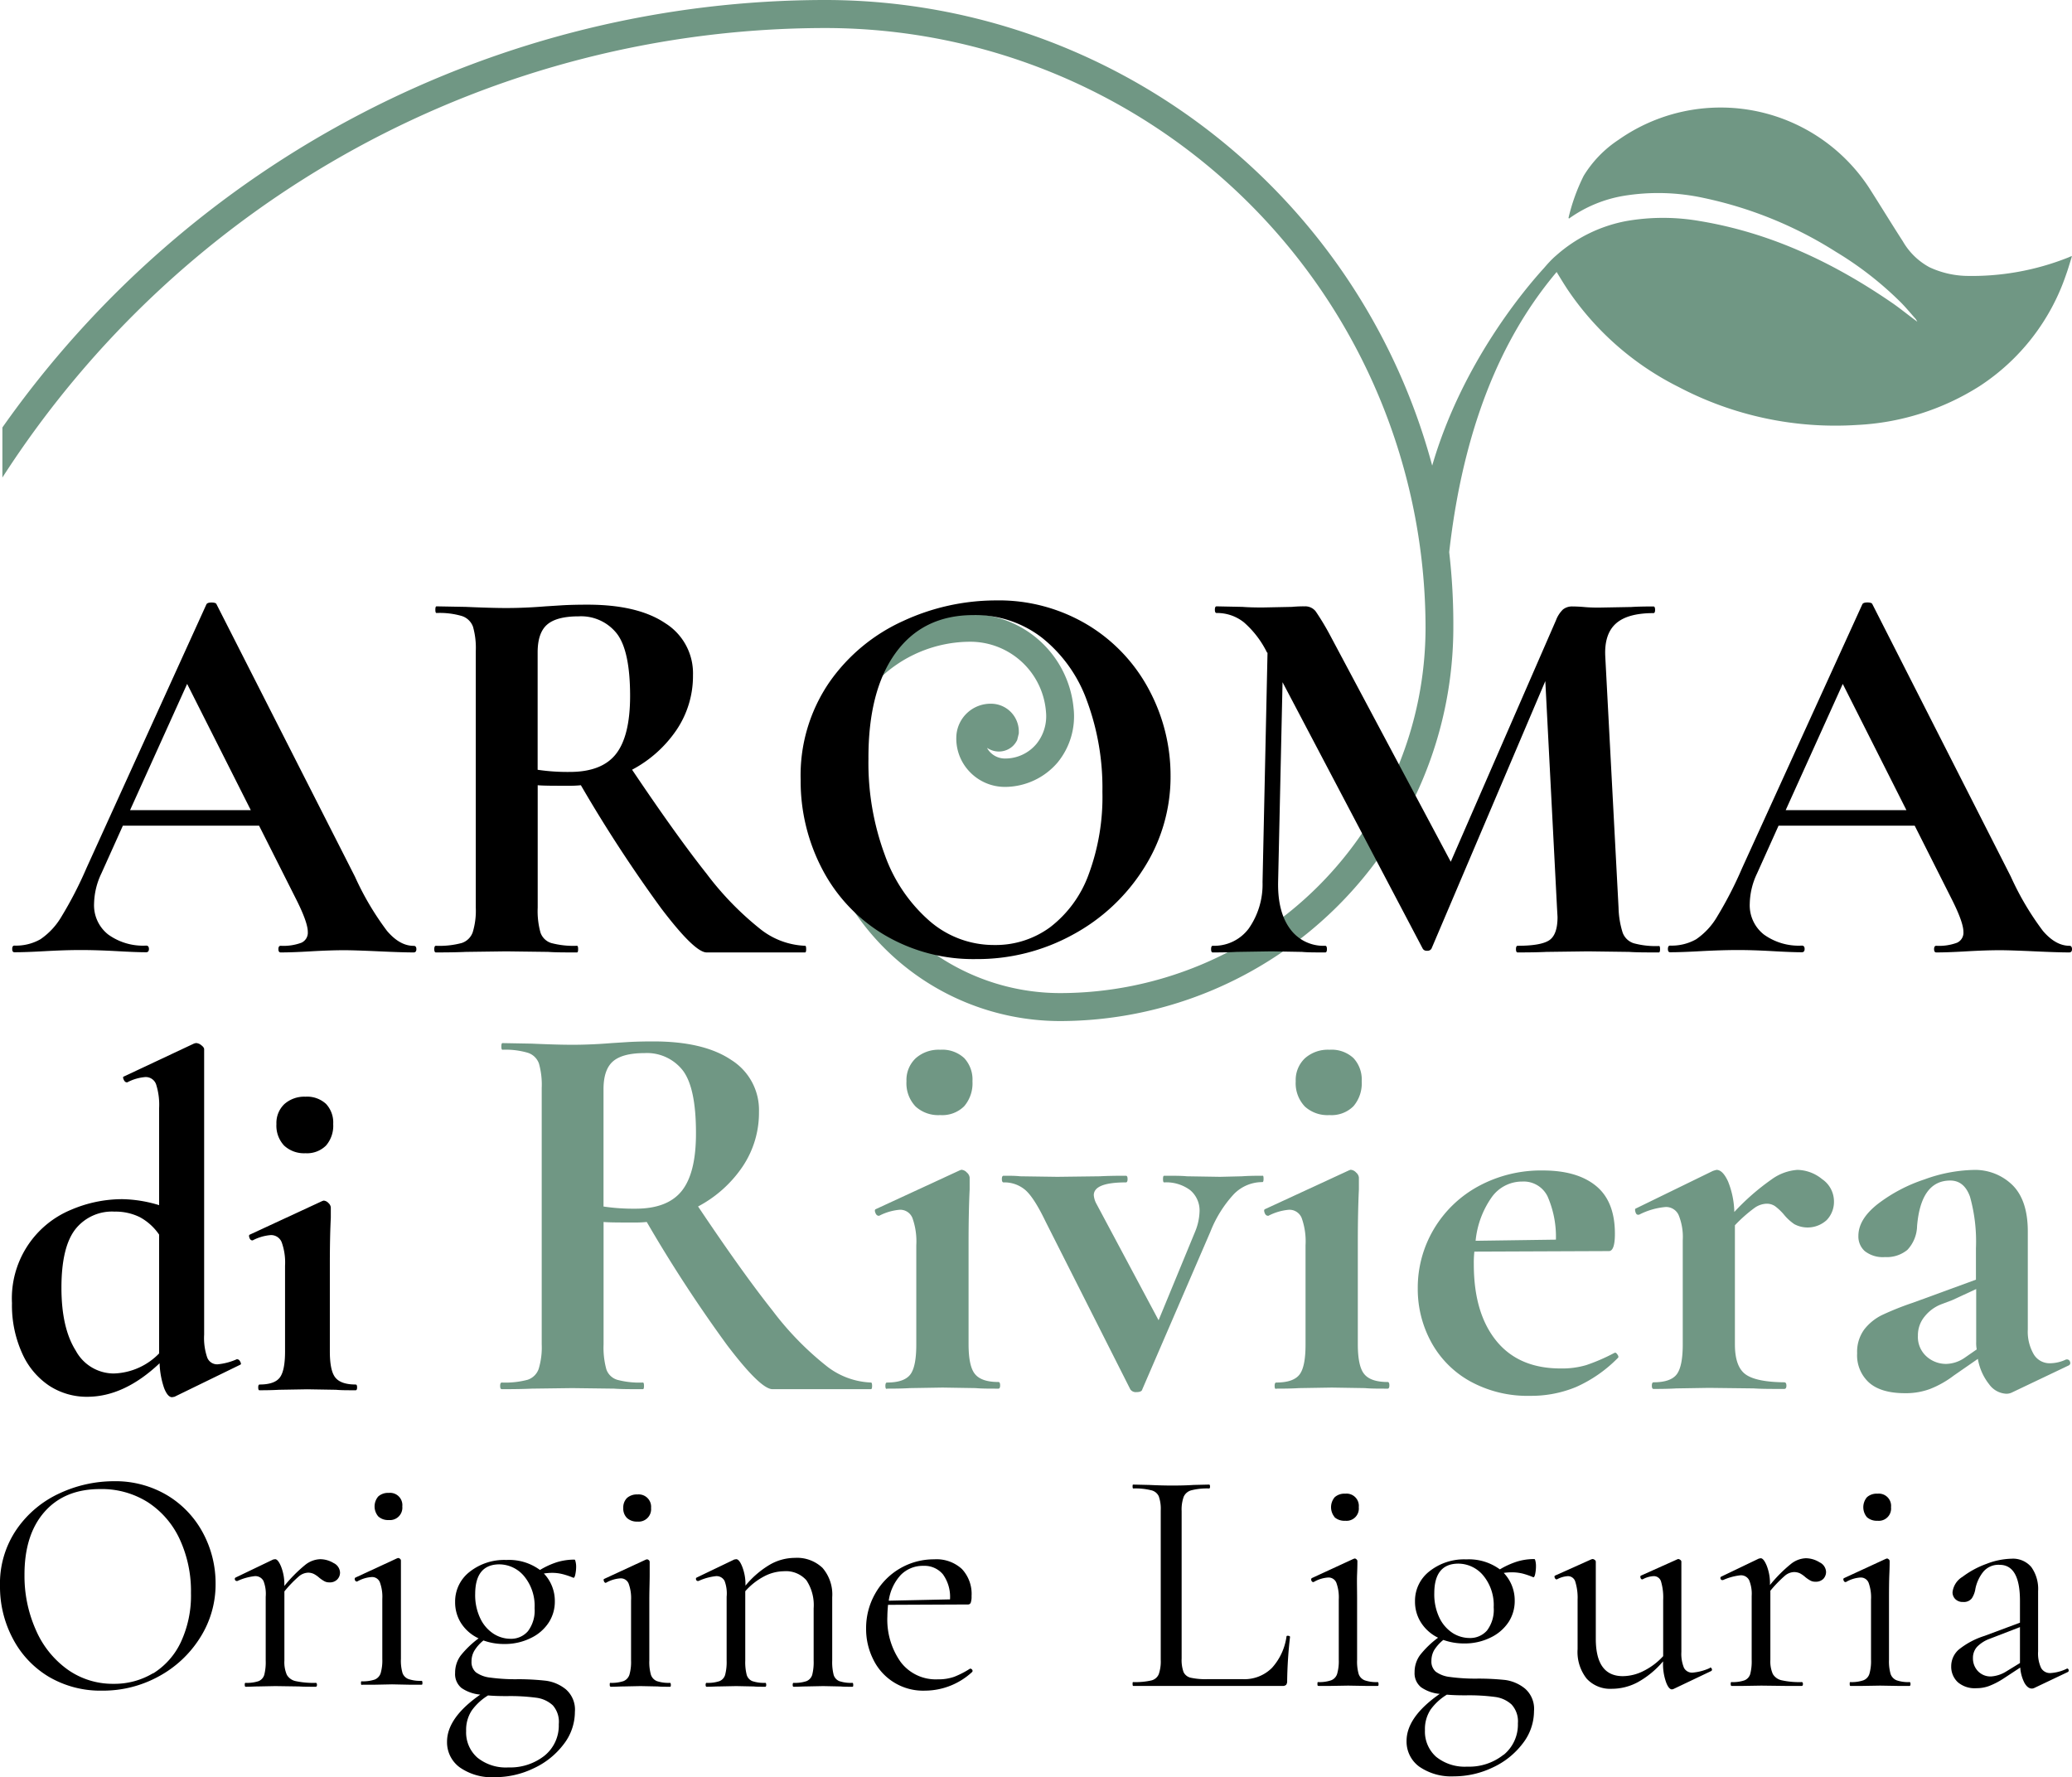 <svg xmlns="http://www.w3.org/2000/svg" viewBox="0 0 346 296.74"><defs><style>.cls-1{fill:#709784;}</style></defs><g id="Livello_2" data-name="Livello 2"><g id="Primo_piano" data-name="Primo piano"><path class="cls-1" d="M345.37,43a43.49,43.49,0,0,1-17.06,3.07,15.43,15.43,0,0,1-6.12-1.45,11.34,11.34,0,0,1-4.44-4.33c-1.94-3-3.76-6-5.68-9a29.64,29.64,0,0,0-41.8-7.94,19.17,19.17,0,0,0-5.81,6,32.09,32.09,0,0,0-2.53,7s0,.07.07.15a21.93,21.93,0,0,1,9.09-3.79,35.69,35.69,0,0,1,13.43.35,66.9,66.9,0,0,1,22.07,9,57.25,57.25,0,0,1,10.93,8.54c.83.85,1.58,1.77,2.37,2.65a4.44,4.44,0,0,1,.28.47c-1.38-1-2.65-2.05-4-3-9.82-6.78-20.4-11.83-32.28-13.8a35.63,35.63,0,0,0-12.36,0,24.44,24.44,0,0,0-11.61,5.69,13.48,13.48,0,0,0-1.19,1.14h0s-.34.35-.89,1h0c-3.14,3.44-13.7,15.87-18.68,33A105,105,0,0,0,137.87,0,168.15,168.15,0,0,0,.4,71.38v8.36A163.55,163.55,0,0,1,137.87,4.68,100.27,100.27,0,0,1,238.05,104.83a61.07,61.07,0,0,1-61,61A36.86,36.86,0,0,1,140.21,129a21.86,21.86,0,0,1,21.85-21.84,12.68,12.68,0,0,1,12.61,11.75,7.33,7.33,0,0,1-1.58,5.29,6.79,6.79,0,0,1-5.27,2.46,3.41,3.41,0,0,1-2.42-1,3.17,3.17,0,0,1-.58-.78,3.14,3.14,0,0,0,.45.25,3.42,3.42,0,0,0,3.87-.56,3.57,3.57,0,0,0,.72-1l.27-1.1,0-.26a4.64,4.64,0,0,0-4.64-4.7,5.72,5.72,0,0,0-5.78,5.25,8,8,0,0,0,2.17,6.07,8.12,8.12,0,0,0,5.91,2.57,11.6,11.6,0,0,0,8.81-4.07,12.16,12.16,0,0,0,2.67-9.13,17.33,17.33,0,0,0-17.24-15.66h0A26.55,26.55,0,0,0,135.53,129,41.54,41.54,0,0,0,177,170.5a65.76,65.76,0,0,0,65.69-65.67A105.24,105.24,0,0,0,242,92.2c2.82-25,11.21-38.78,17.94-46.78.61,1,1.39,2.29,2,3.18a48.42,48.42,0,0,0,18.33,16,56.22,56.22,0,0,0,29.84,6.36,41.92,41.92,0,0,0,20.47-6.49A36,36,0,0,0,345,45.89c.34-.93.61-1.89.91-2.83a2.32,2.32,0,0,0,.06-.32Z"/><path d="M69.53,158.49c0,.37-.16.55-.46.55-1.24,0-3.15-.06-5.74-.18s-4.65-.19-5.82-.19c-1.54,0-3.42.06-5.64.19s-3.76.18-5,.18c-.25,0-.38-.18-.38-.55s.13-.56.38-.56a8.56,8.56,0,0,0,3.46-.51,1.83,1.83,0,0,0,1.07-1.8c0-1.05-.62-2.8-1.85-5.27l-6.29-12.48H20.52l-3.6,8a12.16,12.16,0,0,0-1.21,5,6.21,6.21,0,0,0,2.36,5.18,9.94,9.94,0,0,0,6.34,1.85c.3,0,.46.19.46.56s-.16.55-.46.55c-1.11,0-2.72-.06-4.81-.18-2.35-.13-4.38-.19-6.11-.19s-3.66.06-6,.19c-2.09.12-3.79.18-5.08.18-.25,0-.37-.18-.37-.55s.12-.56.37-.56a8.24,8.24,0,0,0,4.34-1.06,11.79,11.79,0,0,0,3.52-3.79A64.72,64.72,0,0,0,14.42,145l20.06-44.11c.13-.19.4-.28.84-.28s.77.09.83.28l23.12,45.49a47.64,47.64,0,0,0,5.36,9.07c1.42,1.66,2.89,2.49,4.44,2.49C69.37,157.93,69.53,158.12,69.53,158.49ZM21.72,135.28H41.88L31.25,114.2Z"/><path d="M134.62,158.49c0,.37-.06.55-.18.55H118q-2,0-7.58-7.35A234.18,234.18,0,0,1,97,131.12a18.85,18.85,0,0,1-2.13.09c-2.4,0-4.1,0-5.08-.09v20.43a13.42,13.42,0,0,0,.46,4.16,2.77,2.77,0,0,0,1.8,1.76,14.38,14.38,0,0,0,4.3.46c.13,0,.19.19.19.56s-.06.55-.19.55c-2,0-3.64,0-4.81-.09l-7-.09-6.75.09c-1.24.06-2.9.09-5,.09-.18,0-.27-.18-.27-.55s.09-.56.27-.56a14.29,14.29,0,0,0,4.3-.46,2.91,2.91,0,0,0,1.85-1.8,12.4,12.4,0,0,0,.51-4.12V108.74a13,13,0,0,0-.46-4.07,2.93,2.93,0,0,0-1.85-1.8,13.13,13.13,0,0,0-4.25-.51c-.13,0-.19-.19-.19-.55s.06-.56.19-.56l4.9.09q4.24.19,6.75.19,3.13,0,6.56-.28l3-.19q1.8-.09,4-.09,8.41,0,13,3.1a9.85,9.85,0,0,1,4.62,8.65,16.1,16.1,0,0,1-2.77,9.2,20.59,20.59,0,0,1-7.4,6.61Q113,139.61,118,145.91a50.77,50.77,0,0,0,8.88,9.16,12.8,12.8,0,0,0,7.58,2.86C134.56,157.93,134.62,158.12,134.62,158.49ZM95.14,128.9q5.37,0,7.72-3t2.36-9.66q0-7.58-2.22-10.45a7.6,7.6,0,0,0-6.38-2.87c-2.47,0-4.22.47-5.27,1.39s-1.57,2.47-1.57,4.63v19.6A33.92,33.92,0,0,0,95.14,128.9Z"/><path d="M147.71,156.13a27.59,27.59,0,0,1-10.36-10.91,31.63,31.63,0,0,1-3.65-15,27.49,27.49,0,0,1,4.81-16.32,30.19,30.19,0,0,1,12.34-10.22,36.91,36.91,0,0,1,15.4-3.42,28.81,28.81,0,0,1,15.44,4.12,27.9,27.9,0,0,1,10.22,10.86,30.34,30.34,0,0,1,3.56,14.34A28.37,28.37,0,0,1,191,145a31.91,31.91,0,0,1-11.88,11.09A33.07,33.07,0,0,1,163,160.15,29.17,29.17,0,0,1,147.71,156.13Zm27.65-1.3a19.47,19.47,0,0,0,6.42-8.78,37.19,37.19,0,0,0,2.31-13.82A41.86,41.86,0,0,0,181.5,117a23.63,23.63,0,0,0-7.49-10.5,18.17,18.17,0,0,0-11.46-3.79q-8.42,0-13,6.33t-4.53,17.71a44.26,44.26,0,0,0,2.73,16,26.33,26.33,0,0,0,7.49,11.05,16.34,16.34,0,0,0,10.77,4A15.37,15.37,0,0,0,175.36,154.83Z"/><path d="M277.21,158.49c0,.37-.07.55-.19.55-2.1,0-3.76,0-5-.09l-6.85-.09-6.93.09c-1.17.06-2.77.09-4.81.09-.18,0-.28-.18-.28-.55s.1-.56.28-.56q3.88,0,5.27-.92c.93-.62,1.39-1.91,1.39-3.89l-.09-1.57-1.95-37.82-19,44.66a.75.75,0,0,1-.74.37.74.74,0,0,1-.74-.37l-23.4-44.47-.74,33.38c-.06,3.33.61,5.93,2,7.81a6.88,6.88,0,0,0,5.87,2.82c.19,0,.28.19.28.56s-.09.55-.28.55c-1.66,0-3,0-3.88-.09l-5.09-.09-5.82.09c-1,.06-2.31.09-4,.09-.18,0-.27-.18-.27-.55s.09-.56.27-.56a7.19,7.19,0,0,0,6-2.86,12.84,12.84,0,0,0,2.32-7.77l.83-38.28-.1-.09a16.1,16.1,0,0,0-3.83-5,7.17,7.17,0,0,0-4.58-1.57c-.19,0-.28-.19-.28-.55s.09-.56.28-.56l4.35.09c.86.07,2,.1,3.33.1l4.9-.1a20.3,20.3,0,0,1,2.12-.09,2.22,2.22,0,0,1,1.85.83,42.76,42.76,0,0,1,2.41,4l20.15,37.82,17.57-40.32a4.93,4.93,0,0,1,1.16-1.8,2.42,2.42,0,0,1,1.62-.51q.82,0,1.89.09c.71.07,1.53.1,2.45.1l5.46-.1c.86-.06,2.09-.09,3.7-.09.18,0,.27.19.27.56s-.09.55-.27.55q-4.35,0-6.29,1.76c-1.3,1.17-1.88,3-1.76,5.45l2.22,42a14.84,14.84,0,0,0,.69,4.16,2.92,2.92,0,0,0,1.85,1.76,14,14,0,0,0,4.21.46C277.14,157.93,277.21,158.12,277.21,158.49Z"/><path d="M346,158.49c0,.37-.16.55-.46.55-1.24,0-3.15-.06-5.74-.18s-4.65-.19-5.82-.19c-1.54,0-3.42.06-5.64.19s-3.76.18-5,.18c-.25,0-.37-.18-.37-.55s.12-.56.37-.56a8.56,8.56,0,0,0,3.46-.51,1.83,1.83,0,0,0,1.07-1.8c0-1.05-.62-2.8-1.85-5.27l-6.29-12.48H297l-3.6,8a12.16,12.16,0,0,0-1.21,5,6.21,6.21,0,0,0,2.36,5.18,9.94,9.94,0,0,0,6.34,1.85c.3,0,.46.19.46.56s-.16.55-.46.55c-1.11,0-2.72-.06-4.81-.18q-3.52-.2-6.1-.19t-6,.19c-2.1.12-3.8.18-5.09.18-.25,0-.37-.18-.37-.55s.12-.56.37-.56a8.3,8.3,0,0,0,4.35-1.06,11.77,11.77,0,0,0,3.51-3.79,64.72,64.72,0,0,0,4.16-8.09L311,100.88c.12-.19.4-.28.83-.28s.77.09.83.28l23.12,45.49a47.64,47.64,0,0,0,5.36,9.07q2.13,2.49,4.44,2.49C345.84,157.93,346,158.12,346,158.49Zm-47.81-23.21h20.16L307.72,114.2Z"/><path d="M39.69,227c.16,0,.3.13.44.4s.14.43,0,.48l-11,5.36-.4.07c-.48,0-.92-.5-1.32-1.51a14.13,14.13,0,0,1-.76-4.16q-5.91,5.59-12.07,5.6a11.47,11.47,0,0,1-6.35-1.84A12.66,12.66,0,0,1,3.71,226,19.4,19.4,0,0,1,2,217.59,16,16,0,0,1,11.9,202a21.73,21.73,0,0,1,8.44-1.76,22.14,22.14,0,0,1,6.23,1V185.05a11.13,11.13,0,0,0-.51-4,1.83,1.83,0,0,0-1.8-1.2,7.78,7.78,0,0,0-3,.88h-.08c-.22,0-.39-.15-.52-.44s-.15-.47,0-.52l11.75-5.52.32-.08a1.5,1.5,0,0,1,.88.36c.32.24.48.47.48.68v47.65a10,10,0,0,0,.52,3.84,1.77,1.77,0,0,0,1.72,1.12,10.3,10.3,0,0,0,3.28-.88Zm-13.12-1V206.16a9.21,9.21,0,0,0-3.23-2.92,9.15,9.15,0,0,0-4.2-.92,7.79,7.79,0,0,0-6.6,3q-2.28,3-2.28,9.72t2.4,10.51a7.23,7.23,0,0,0,6.32,3.8A11,11,0,0,0,26.57,226Z"/><path d="M43.12,231.67q0-.48.24-.48c1.66,0,2.77-.39,3.36-1.16s.88-2.23.88-4.36V211.36a10,10,0,0,0-.56-3.92,1.9,1.9,0,0,0-1.84-1.2,7.82,7.82,0,0,0-3,.88h-.08c-.21,0-.37-.15-.47-.44s-.08-.47.07-.52l12.08-5.6.24-.08a1.2,1.2,0,0,1,.8.4,1.15,1.15,0,0,1,.4.72v1.76c-.11,2.13-.16,4.75-.16,7.84v14.47c0,2.13.3,3.59.92,4.36s1.74,1.16,3.39,1.16q.24,0,.24.48t-.24.48c-1.38,0-2.47,0-3.27-.08l-4.8-.08-4.72.08c-.8.05-1.89.08-3.28.08Q43.12,232.15,43.12,231.67Zm4.32-40.38a4.87,4.87,0,0,1-1.28-3.6,4.35,4.35,0,0,1,1.32-3.32A5,5,0,0,1,51,183.13a4.66,4.66,0,0,1,3.44,1.2,4.54,4.54,0,0,1,1.2,3.36,5.05,5.05,0,0,1-1.2,3.6A4.5,4.5,0,0,1,51,192.57,4.87,4.87,0,0,1,47.44,191.29Z"/><path class="cls-1" d="M145.63,231.42c0,.37-.07.55-.19.55H129q-2,0-7.58-7.35A234.18,234.18,0,0,1,108,204.05a18.77,18.77,0,0,1-2.12.09c-2.41,0-4.1,0-5.09-.09v20.43a13.74,13.74,0,0,0,.46,4.16,2.77,2.77,0,0,0,1.81,1.76,14.29,14.29,0,0,0,4.3.46c.12,0,.18.19.18.56s-.06.55-.18.55c-2,0-3.64,0-4.81-.09l-7-.09-6.75.09c-1.23.06-2.9.09-5,.09-.19,0-.28-.18-.28-.55s.09-.56.28-.56a14.38,14.38,0,0,0,4.3-.46,2.92,2.92,0,0,0,1.85-1.81,12.3,12.3,0,0,0,.51-4.11V181.67A13,13,0,0,0,90,177.6a2.91,2.91,0,0,0-1.85-1.8,13.13,13.13,0,0,0-4.25-.51c-.12,0-.18-.19-.18-.55s.06-.56.18-.56l4.9.09q4.26.19,6.75.19,3.15,0,6.57-.28l3-.19q1.8-.09,4-.09,8.41,0,13,3.1a9.85,9.85,0,0,1,4.62,8.65,16.1,16.1,0,0,1-2.77,9.2,20.51,20.51,0,0,1-7.4,6.61Q124,212.55,129,218.84a50.66,50.66,0,0,0,8.88,9.15,12.78,12.78,0,0,0,7.58,2.87C145.56,230.86,145.63,231.05,145.63,231.42Zm-39.48-29.59q5.35,0,7.72-3t2.35-9.66q0-7.57-2.22-10.45a7.59,7.59,0,0,0-6.38-2.87c-2.46,0-4.22.47-5.27,1.39s-1.57,2.47-1.57,4.63v19.6A34.05,34.05,0,0,0,106.15,201.83Z"/><path class="cls-1" d="M147.85,231.42c0-.37.09-.56.27-.56,1.91,0,3.21-.45,3.89-1.34s1-2.57,1-5V207.93a11.57,11.57,0,0,0-.64-4.53,2.19,2.19,0,0,0-2.13-1.39,9.08,9.08,0,0,0-3.42,1h-.09c-.25,0-.43-.17-.56-.51s-.09-.54.09-.6l14-6.47.27-.1a1.35,1.35,0,0,1,.93.47,1.26,1.26,0,0,1,.46.83v2q-.18,3.7-.18,9.07v16.73q0,3.71,1.06,5c.71.89,2,1.34,3.93,1.34.18,0,.28.19.28.56s-.1.55-.28.55c-1.6,0-2.87,0-3.79-.09l-5.55-.09-5.45.09c-.93.06-2.19.09-3.8.09C147.94,232,147.85,231.79,147.85,231.42Zm5-46.7a5.61,5.61,0,0,1-1.48-4.16,5,5,0,0,1,1.53-3.84,5.76,5.76,0,0,1,4.11-1.43,5.37,5.37,0,0,1,4,1.39,5.26,5.26,0,0,1,1.38,3.88,5.87,5.87,0,0,1-1.38,4.16,5.18,5.18,0,0,1-4,1.48A5.6,5.6,0,0,1,152.84,184.72Z"/><path class="cls-1" d="M211,196.83c0,.37-.06.56-.19.56a6.64,6.64,0,0,0-4.76,2,20,20,0,0,0-3.93,6.29L190.75,232c-.06.31-.4.46-1,.46a1.1,1.1,0,0,1-1-.46l-14.14-28q-1.95-4.06-3.42-5.31a5.38,5.38,0,0,0-3.61-1.25c-.18,0-.28-.19-.28-.56s.1-.55.28-.55c1.11,0,2,0,2.77.09l6.2.09,7.12-.09c1.05-.06,2.49-.09,4.34-.09.19,0,.28.18.28.55s-.09.56-.28.56q-5.35,0-5.36,2.13a3.6,3.6,0,0,0,.46,1.48l10.36,19.41,6.1-14.79a9.53,9.53,0,0,0,.74-3.33,4.42,4.42,0,0,0-1.57-3.61,6.67,6.67,0,0,0-4.35-1.29c-.12,0-.18-.19-.18-.56s.06-.55.18-.55c1.67,0,2.93,0,3.8.09l5.54.09,3.7-.09q1.11-.09,3.42-.09C210.94,196.28,211,196.46,211,196.83Z"/><path class="cls-1" d="M212.85,231.42c0-.37.09-.56.27-.56,1.91,0,3.21-.45,3.89-1.34s1-2.57,1-5V207.93a11.57,11.57,0,0,0-.64-4.53,2.2,2.2,0,0,0-2.13-1.39,9.08,9.08,0,0,0-3.42,1h-.09c-.25,0-.44-.17-.56-.51s-.09-.54.09-.6l14-6.47.27-.1a1.35,1.35,0,0,1,.93.47,1.26,1.26,0,0,1,.46.83v2q-.18,3.7-.18,9.07v16.73q0,3.71,1.06,5c.71.89,2,1.34,3.93,1.34.18,0,.28.19.28.56s-.1.55-.28.55c-1.6,0-2.87,0-3.79-.09l-5.55-.09-5.46.09c-.92.06-2.18.09-3.79.09C212.94,232,212.85,231.79,212.85,231.42Zm5-46.7a5.61,5.61,0,0,1-1.48-4.16,5,5,0,0,1,1.53-3.84,5.76,5.76,0,0,1,4.11-1.43,5.37,5.37,0,0,1,4,1.39,5.26,5.26,0,0,1,1.38,3.88,5.87,5.87,0,0,1-1.38,4.16,5.18,5.18,0,0,1-4,1.48A5.6,5.6,0,0,1,217.84,184.72Z"/><path class="cls-1" d="M269.71,225.87c.12,0,.26.12.42.37s.17.43,0,.55a22.65,22.65,0,0,1-6.93,4.81,19.54,19.54,0,0,1-7.68,1.48,19.85,19.85,0,0,1-10.07-2.45,16.5,16.5,0,0,1-6.48-6.57,18.46,18.46,0,0,1-2.22-8.92,19.15,19.15,0,0,1,2.68-9.89,19.39,19.39,0,0,1,7.45-7.17,21.91,21.91,0,0,1,10.77-2.63q5.73,0,8.88,2.59t3.14,8c0,1.91-.34,2.87-1,2.87l-22.47.09a17.45,17.45,0,0,0-.09,2.13q0,8.13,3.75,12.76t10.77,4.62a14.22,14.22,0,0,0,4.25-.56,31.38,31.38,0,0,0,4.63-2Zm-20.62-25.94a15.15,15.15,0,0,0-2.68,7.26l13.41-.19a16.81,16.81,0,0,0-1.39-7.21,4.43,4.43,0,0,0-4.25-2.49A6.21,6.21,0,0,0,249.09,199.93Z"/><path class="cls-1" d="M304.25,196.88a4.51,4.51,0,0,1,2,3.65,4.4,4.4,0,0,1-1.2,3.19,4.72,4.72,0,0,1-5.41.7,8.22,8.22,0,0,1-1.8-1.67,9.14,9.14,0,0,0-1.43-1.34A2.44,2.44,0,0,0,295,201a3.67,3.67,0,0,0-2,.69,24.22,24.22,0,0,0-3.29,2.91v19.88q0,3.71,1.76,5t6.47,1.34c.25,0,.37.19.37.56s-.12.55-.37.55c-2.16,0-3.85,0-5.08-.09l-7.49-.09-5.46.09c-.92.06-2.19.09-3.79.09-.18,0-.28-.18-.28-.55s.1-.56.28-.56c1.91,0,3.21-.45,3.88-1.34s1-2.57,1-5V207.1a9.66,9.66,0,0,0-.69-4.21,2.3,2.3,0,0,0-2.18-1.34,11.93,11.93,0,0,0-4.43,1.29h-.19c-.18,0-.32-.15-.41-.46s-.08-.49,0-.55L286,195.54a4.7,4.7,0,0,1,.65-.19c.68,0,1.31.64,1.9,1.9a14.4,14.4,0,0,1,1.06,5.13,38.94,38.94,0,0,1,6.24-5.45,8.3,8.3,0,0,1,4.3-1.58A6.69,6.69,0,0,1,304.25,196.88Z"/><path class="cls-1" d="M345.16,227a.52.52,0,0,1,.51.41.44.44,0,0,1-.23.6l-9.53,4.54a2.07,2.07,0,0,1-.92.18,3.74,3.74,0,0,1-2.82-1.57,9.33,9.33,0,0,1-1.89-4.25l-4,2.77a16.45,16.45,0,0,1-4,2.26,11.6,11.6,0,0,1-4.16.7q-4,0-6-1.76a6.14,6.14,0,0,1-2-4.9,6.33,6.33,0,0,1,1.2-4,8.54,8.54,0,0,1,3-2.41,49.38,49.38,0,0,1,5-2l2.32-.84,8.32-3.05v-5.27a27.73,27.73,0,0,0-1-8.6c-.65-1.79-1.75-2.68-3.29-2.68q-4.89,0-5.54,7.58a6,6,0,0,1-1.62,4,5.43,5.43,0,0,1-3.75,1.2,4.88,4.88,0,0,1-3.37-1,3.27,3.27,0,0,1-1.06-2.54c0-1.85,1.07-3.62,3.23-5.32a26.37,26.37,0,0,1,7.81-4.11,25.38,25.38,0,0,1,8.1-1.58,8.94,8.94,0,0,1,6.61,2.55c1.69,1.69,2.54,4.27,2.54,7.72V222a7.51,7.51,0,0,0,1,4.16,3.08,3.08,0,0,0,2.73,1.48,6.36,6.36,0,0,0,2.68-.64Zm-15.07-1.67a5.56,5.56,0,0,1-.09-1.2v-8.88l-4,1.85-1.85.7a6.58,6.58,0,0,0-2.73,2,4.88,4.88,0,0,0-1.15,3.23,4.37,4.37,0,0,0,1.43,3.47,4.87,4.87,0,0,0,3.28,1.25,5.63,5.63,0,0,0,3.06-1Z"/><path d="M8.16,280a16.08,16.08,0,0,1-6-6.35A18.42,18.42,0,0,1,0,264.85a16,16,0,0,1,2.8-9.51,17.61,17.61,0,0,1,7.19-6,21.49,21.49,0,0,1,9-2,16.86,16.86,0,0,1,9,2.39,16.22,16.22,0,0,1,5.95,6.33A17.72,17.72,0,0,1,36,264.47a16.56,16.56,0,0,1-2.59,9,18.56,18.56,0,0,1-6.92,6.47,19.3,19.3,0,0,1-9.4,2.37A17,17,0,0,1,8.16,280Zm17.4-.56a12.31,12.31,0,0,0,4.64-5.23A18.39,18.39,0,0,0,31.89,266,20.65,20.65,0,0,0,30,257a14.72,14.72,0,0,0-5.31-6.15,14.44,14.44,0,0,0-8-2.2q-5.92,0-9.27,3.82T4.09,263A22.11,22.11,0,0,0,6,272.2a15.84,15.84,0,0,0,5.28,6.58,13,13,0,0,0,7.7,2.39A12.52,12.52,0,0,0,25.56,279.4Z"/><path d="M55.7,261a1.84,1.84,0,0,1,1.08,1.56,1.62,1.62,0,0,1-.46,1.18,1.69,1.69,0,0,1-1.32.49,1.67,1.67,0,0,1-.83-.19,6,6,0,0,1-.84-.57,4.5,4.5,0,0,0-.91-.64,2.2,2.2,0,0,0-1-.22,2.53,2.53,0,0,0-1.48.59,19.73,19.73,0,0,0-2.45,2.54V277.3a5.27,5.27,0,0,0,.41,2.37,2.23,2.23,0,0,0,1.48,1.05,14.16,14.16,0,0,0,3.34.29q.21,0,.21.33c0,.21-.07.32-.21.32-1.15,0-2.07,0-2.75-.05l-4-.06-3,.06c-.47,0-1.11.05-1.94.05-.11,0-.16-.11-.16-.32s0-.33.16-.33a6.1,6.1,0,0,0,2.16-.29,1.64,1.64,0,0,0,.94-1.05,8.56,8.56,0,0,0,.24-2.37V266.63A5.92,5.92,0,0,0,44,264a1.52,1.52,0,0,0-1.46-.81,9.39,9.39,0,0,0-2.9.81h-.11a.3.3,0,0,1-.3-.24.26.26,0,0,1,.14-.35l6.25-3,.32-.05c.32,0,.66.41,1,1.24a8,8,0,0,1,.54,3.18v.05a23.9,23.9,0,0,1,3.5-3.53,4.23,4.23,0,0,1,2.48-.94A4.34,4.34,0,0,1,55.7,261Z"/><path d="M60.28,281.08c0-.22,0-.33.11-.33a6.27,6.27,0,0,0,2.18-.29,1.71,1.71,0,0,0,1-1.08,7.64,7.64,0,0,0,.27-2.35V267a7,7,0,0,0-.41-2.8,1.39,1.39,0,0,0-1.37-.86,5.56,5.56,0,0,0-2.42.75h-.06c-.14,0-.25-.09-.32-.27s0-.3.05-.37l7-3.24.21-.05a.47.47,0,0,1,.27.13.38.38,0,0,1,.16.3c0,.25,0,1,0,2.16s0,2.58,0,4.2V277a7.39,7.39,0,0,0,.27,2.38,1.7,1.7,0,0,0,1,1,6.1,6.1,0,0,0,2.16.29c.11,0,.16.11.16.33s0,.32-.16.32c-.83,0-1.49,0-2,0l-2.91-.06-2.91.06c-.51,0-1.19,0-2,0C60.32,281.4,60.28,281.29,60.28,281.08Zm2.89-27.86a2.56,2.56,0,0,1,0-3.34,2.44,2.44,0,0,1,1.75-.59,2.05,2.05,0,0,1,2.26,2.26,2.07,2.07,0,0,1-2.26,2.27A2.4,2.4,0,0,1,63.17,253.22Z"/><path d="M91.21,280.66a6.69,6.69,0,0,1,3.28,1.43A4.49,4.49,0,0,1,96,285.86a8.83,8.83,0,0,1-1.89,5.42,13.17,13.17,0,0,1-5,4,14.82,14.82,0,0,1-6.49,1.48,9.33,9.33,0,0,1-5.85-1.64,5.18,5.18,0,0,1-2.12-4.28q0-4,5.55-7.87a6.53,6.53,0,0,1-3.13-1.1A3,3,0,0,1,76,279.34a4.8,4.8,0,0,1,.92-2.88,16,16,0,0,1,3-2.88A7,7,0,0,1,77,271.05a6.48,6.48,0,0,1-1-3.56,6.25,6.25,0,0,1,2.4-5,9.31,9.31,0,0,1,6.17-2,8.71,8.71,0,0,1,5.6,1.67,13.35,13.35,0,0,1,2.83-1.3,10,10,0,0,1,2.94-.43c.07,0,.13.13.18.38a3.47,3.47,0,0,1,.09.81,6.29,6.29,0,0,1-.14,1.29c-.09.43-.21.61-.35.54a12.88,12.88,0,0,0-1.75-.59,7.19,7.19,0,0,0-1.86-.22,9.6,9.6,0,0,0-1.29.11,6.63,6.63,0,0,1,1.83,4.63,6.42,6.42,0,0,1-1,3.53,7.28,7.28,0,0,1-3,2.61,9.71,9.71,0,0,1-4.42,1,10,10,0,0,1-3.5-.59,6.6,6.6,0,0,0-1.53,1.73,3.46,3.46,0,0,0-.46,1.77,2.26,2.26,0,0,0,.72,1.81,5,5,0,0,0,2.4.89,31.19,31.19,0,0,0,4.69.27A41.26,41.26,0,0,1,91.21,280.66Zm-.27,12.5a6.47,6.47,0,0,0,2.37-5.25,4.16,4.16,0,0,0-1-3.15,5,5,0,0,0-2.78-1.27,32.8,32.8,0,0,0-4.79-.27c-.87,0-1.94,0-3.24-.11a9.37,9.37,0,0,0-2.72,2.51,5.89,5.89,0,0,0-.94,3.42,5.61,5.61,0,0,0,1.86,4.44,7.56,7.56,0,0,0,5.2,1.65A9.23,9.23,0,0,0,90.94,293.16Zm-11.59-27a9,9,0,0,0,.87,4.12,6.19,6.19,0,0,0,2.2,2.53,5.25,5.25,0,0,0,2.81.84,3.7,3.7,0,0,0,2.93-1.27,5.71,5.71,0,0,0,1.11-3.85,7.77,7.77,0,0,0-1.73-5.31,5.44,5.44,0,0,0-4.25-2Q79.35,261.3,79.35,266.2Z"/><path d="M101.82,281.34c0-.22,0-.33.11-.33a6.27,6.27,0,0,0,2.18-.29,1.71,1.71,0,0,0,1-1.08,7.61,7.61,0,0,0,.27-2.34V267.22a7,7,0,0,0-.41-2.8,1.4,1.4,0,0,0-1.37-.86,5.6,5.6,0,0,0-2.43.75h0c-.14,0-.25-.09-.32-.27s-.06-.3,0-.37l7-3.24.21-.05a.54.54,0,0,1,.27.13.38.38,0,0,1,.16.3c0,.25,0,1,0,2.16s-.06,2.58-.06,4.2V277.3a7.66,7.66,0,0,0,.27,2.37,1.74,1.74,0,0,0,1,1.05,6.1,6.1,0,0,0,2.16.29c.11,0,.16.11.16.33s0,.32-.16.32c-.83,0-1.49,0-2-.05l-2.9-.06-2.91.06c-.51,0-1.19.05-2,.05C101.86,281.66,101.82,281.55,101.82,281.34Zm2.88-27.86a2.2,2.2,0,0,1-.62-1.67,2.23,2.23,0,0,1,.62-1.67,2.47,2.47,0,0,1,1.75-.59,2.07,2.07,0,0,1,2.27,2.26,2.08,2.08,0,0,1-2.27,2.27A2.43,2.43,0,0,1,104.7,253.48Z"/><path d="M142.48,281.34c0,.21,0,.32-.16.32-.83,0-1.48,0-1.94-.05l-2.91-.06-3,.06c-.47,0-1.12.05-1.94.05-.11,0-.16-.11-.16-.32s.05-.33.16-.33a6,6,0,0,0,2.15-.29,1.66,1.66,0,0,0,.95-1.05,8.56,8.56,0,0,0,.24-2.37v-8.73a7.5,7.5,0,0,0-1.21-4.69,4.55,4.55,0,0,0-3.75-1.51,7.29,7.29,0,0,0-3.37.89,11,11,0,0,0-3.09,2.45V277.3a8.56,8.56,0,0,0,.24,2.37,1.62,1.62,0,0,0,.94,1.05,6.1,6.1,0,0,0,2.16.29c.1,0,.16.11.16.33s-.06.32-.16.32c-.83,0-1.48,0-1.94-.05l-2.91-.06-3,.06c-.47,0-1.12.05-1.94.05-.11,0-.17-.11-.17-.32s.06-.33.17-.33a6,6,0,0,0,2.15-.29,1.62,1.62,0,0,0,.94-1.05,8.48,8.48,0,0,0,.25-2.37V266.63A5.9,5.9,0,0,0,121,264a1.5,1.5,0,0,0-1.45-.81,9.5,9.5,0,0,0-2.91.81h-.11a.29.29,0,0,1-.29-.24.25.25,0,0,1,.13-.35l6.25-3,.32-.05c.33,0,.67.41,1,1.24a8,8,0,0,1,.54,3.18,15.58,15.58,0,0,1,4.06-3.5,8.41,8.41,0,0,1,4.18-1.14,6.16,6.16,0,0,1,4.63,1.67,6.79,6.79,0,0,1,1.62,4.91V277.3a8.56,8.56,0,0,0,.24,2.37,1.64,1.64,0,0,0,.94,1.05,6.1,6.1,0,0,0,2.16.29C142.43,281,142.48,281.12,142.48,281.34Z"/><path d="M162.05,278.64a.39.39,0,0,1,.3.19.3.3,0,0,1,0,.35,11.66,11.66,0,0,1-7.86,3.13,9.25,9.25,0,0,1-8.7-5.28,11.29,11.29,0,0,1-1.16-5.07,11.61,11.61,0,0,1,1.51-5.84,11.23,11.23,0,0,1,9.86-5.74,6.26,6.26,0,0,1,4.63,1.62,6.08,6.08,0,0,1,1.61,4.52,3.13,3.13,0,0,1-.13,1.08.47.47,0,0,1-.46.32l-13.36.06c-.07.79-.11,1.43-.11,1.94a12.24,12.24,0,0,0,2.21,7.59,7.33,7.33,0,0,0,6.2,2.91,7.9,7.9,0,0,0,2.77-.43,15,15,0,0,0,2.62-1.35ZM150.41,263a7.93,7.93,0,0,0-2,4.29l10.23-.22a6.43,6.43,0,0,0-1.18-4.18,4,4,0,0,0-3.23-1.42A5.15,5.15,0,0,0,150.41,263Z"/><path d="M197.32,276.94a5.93,5.93,0,0,0,.32,2.27,1.75,1.75,0,0,0,1.19.94,11.54,11.54,0,0,0,2.8.24h5.87a6.49,6.49,0,0,0,4.9-1.88,9.79,9.79,0,0,0,2.43-5.23c0-.11.1-.15.29-.13s.3.08.3.19a71.61,71.61,0,0,0-.48,7.38,1,1,0,0,1-.17.62.84.84,0,0,1-.64.18H189.24c-.07,0-.11-.1-.11-.32s0-.32.11-.32a11.93,11.93,0,0,0,3-.27,1.79,1.79,0,0,0,1.26-1.05,6.53,6.53,0,0,0,.33-2.4V252.22a6.28,6.28,0,0,0-.33-2.37,1.83,1.83,0,0,0-1.26-1,10.78,10.78,0,0,0-3-.3c-.07,0-.11-.11-.11-.32s0-.33.11-.33l2.64.06c1.51.07,2.73.1,3.66.1s2.26,0,3.77-.1l2.59-.06c.11,0,.16.11.16.33s-.05.32-.16.32a10.52,10.52,0,0,0-2.94.3,1.93,1.93,0,0,0-1.29,1.07,6.25,6.25,0,0,0-.35,2.4Z"/><path d="M220,281.2c0-.21,0-.32.11-.32a6,6,0,0,0,2.18-.3,1.68,1.68,0,0,0,1-1.08,7.61,7.61,0,0,0,.27-2.34V267.09a7.09,7.09,0,0,0-.41-2.81,1.4,1.4,0,0,0-1.37-.86,5.46,5.46,0,0,0-2.42.76h-.06c-.14,0-.25-.09-.32-.27s0-.31.05-.38l7-3.23.21-.06a.5.5,0,0,1,.27.14.38.38,0,0,1,.16.3c0,.25,0,1-.05,2.15s0,2.59,0,4.2v10.13a7.63,7.63,0,0,0,.26,2.37,1.74,1.74,0,0,0,1,1.05,5.84,5.84,0,0,0,2.16.3c.11,0,.16.11.16.32s0,.32-.16.32c-.83,0-1.49,0-2,0l-2.91-.05-2.91.05c-.51,0-1.19,0-2,0C220,281.52,220,281.42,220,281.2Zm2.88-27.85a2.59,2.59,0,0,1,0-3.34,2.43,2.43,0,0,1,1.76-.59,2.05,2.05,0,0,1,2.26,2.26,2.05,2.05,0,0,1-2.26,2.26A2.48,2.48,0,0,1,222.85,253.35Z"/><path d="M251.36,280.53a6.68,6.68,0,0,1,3.29,1.43,4.47,4.47,0,0,1,1.51,3.77,8.8,8.8,0,0,1-1.89,5.41,13.2,13.2,0,0,1-5,4,15,15,0,0,1-6.49,1.48A9.39,9.39,0,0,1,237,295a5.17,5.17,0,0,1-2.12-4.29q0-4,5.54-7.86a6.42,6.42,0,0,1-3.12-1.11,3,3,0,0,1-1.08-2.5,4.78,4.78,0,0,1,.92-2.88,15.69,15.69,0,0,1,3-2.89,7,7,0,0,1-2.85-2.53,6.45,6.45,0,0,1-1-3.55,6.22,6.22,0,0,1,2.4-5,9.32,9.32,0,0,1,6.17-2,8.77,8.77,0,0,1,5.6,1.67,13.8,13.8,0,0,1,2.83-1.29,9.63,9.63,0,0,1,2.94-.43c.07,0,.13.12.18.38a3.45,3.45,0,0,1,.08.8,6.37,6.37,0,0,1-.13,1.3c-.09.43-.21.61-.35.54a13,13,0,0,0-1.75-.6,7.67,7.67,0,0,0-1.86-.21,9.41,9.41,0,0,0-1.29.1,6.66,6.66,0,0,1,1.83,4.64,6.44,6.44,0,0,1-1,3.53,7.43,7.43,0,0,1-3,2.61,9.71,9.71,0,0,1-4.42,1,10.2,10.2,0,0,1-3.5-.59,6.84,6.84,0,0,0-1.54,1.72,3.59,3.59,0,0,0-.45,1.78,2.24,2.24,0,0,0,.72,1.8,4.94,4.94,0,0,0,2.4.89,31.19,31.19,0,0,0,4.69.27A42.94,42.94,0,0,1,251.36,280.53Zm-.27,12.5a6.51,6.51,0,0,0,2.38-5.26,4.15,4.15,0,0,0-1.06-3.15,5,5,0,0,0-2.77-1.26,32.8,32.8,0,0,0-4.79-.27c-.87,0-1.94,0-3.24-.11a9.34,9.34,0,0,0-2.72,2.5,5.91,5.91,0,0,0-.94,3.42,5.64,5.64,0,0,0,1.86,4.45A7.61,7.61,0,0,0,245,295,9.19,9.19,0,0,0,251.09,293Zm-11.58-27a9.06,9.06,0,0,0,.86,4.12,6.25,6.25,0,0,0,2.21,2.54,5.3,5.3,0,0,0,2.8.83,3.73,3.73,0,0,0,2.94-1.26,5.74,5.74,0,0,0,1.11-3.86,7.76,7.76,0,0,0-1.73-5.3,5.45,5.45,0,0,0-4.25-2Q239.51,261.16,239.51,266.06Z"/><path d="M285.56,278.45a.31.31,0,0,1,.3.25.26.26,0,0,1-.14.35l-6.3,3-.22.05c-.36,0-.7-.41-1-1.24a9,9,0,0,1-.49-3.23v-.21a15.14,15.14,0,0,1-4.2,3.47,9.2,9.2,0,0,1-4.36,1.11,5.32,5.32,0,0,1-4.2-1.7,7.18,7.18,0,0,1-1.51-4.93v-8.24a9,9,0,0,0-.38-3,1.28,1.28,0,0,0-1.24-.94,4.28,4.28,0,0,0-1.83.54h-.05c-.15,0-.25-.1-.33-.3s0-.31.11-.35l6-2.69.22-.06a.66.66,0,0,1,.35.14.39.39,0,0,1,.19.3v12.87c0,4.17,1.5,6.25,4.52,6.25a7.8,7.8,0,0,0,3.5-.89,11.1,11.1,0,0,0,3.23-2.45v-9.37a9.28,9.28,0,0,0-.35-3.07,1.25,1.25,0,0,0-1.26-.92,4.24,4.24,0,0,0-1.83.54h-.06c-.14,0-.24-.1-.29-.3s0-.31.13-.35l6-2.69.16-.06a.6.6,0,0,1,.35.14.37.37,0,0,1,.19.3v15.08a6.07,6.07,0,0,0,.43,2.64,1.52,1.52,0,0,0,1.46.81,8.83,8.83,0,0,0,2.85-.76Z"/><path d="M303.86,260.89a1.85,1.85,0,0,1,1.07,1.56,1.68,1.68,0,0,1-.45,1.19,1.75,1.75,0,0,1-1.32.48,1.68,1.68,0,0,1-.84-.19,5.76,5.76,0,0,1-.83-.56,4.63,4.63,0,0,0-.92-.65,2.32,2.32,0,0,0-1-.21,2.47,2.47,0,0,0-1.49.59,20.9,20.9,0,0,0-2.45,2.53v11.53a5.21,5.21,0,0,0,.41,2.37,2.26,2.26,0,0,0,1.48,1.05,13.53,13.53,0,0,0,3.34.3c.14,0,.21.11.21.32s-.07.32-.21.32c-1.15,0-2.07,0-2.75,0l-4-.05-3,.05c-.47,0-1.11,0-1.94,0-.11,0-.16-.1-.16-.32s0-.32.16-.32a5.84,5.84,0,0,0,2.16-.3,1.64,1.64,0,0,0,.94-1.05,8.46,8.46,0,0,0,.24-2.37V266.49a5.92,5.92,0,0,0-.43-2.64,1.52,1.52,0,0,0-1.45-.8,9.55,9.55,0,0,0-2.91.8h-.11a.31.31,0,0,1-.3-.24.26.26,0,0,1,.14-.35l6.25-3,.32-.06c.32,0,.66.42,1,1.24a8,8,0,0,1,.54,3.18v.06a23.35,23.35,0,0,1,3.51-3.53,4.23,4.23,0,0,1,2.47-.95A4.38,4.38,0,0,1,303.86,260.89Z"/><path d="M308.88,281.2c0-.21,0-.32.11-.32a6,6,0,0,0,2.18-.3,1.68,1.68,0,0,0,1-1.08,7.61,7.61,0,0,0,.27-2.34V267.09a7.09,7.09,0,0,0-.41-2.81,1.4,1.4,0,0,0-1.37-.86,5.46,5.46,0,0,0-2.42.76h-.06c-.14,0-.25-.09-.32-.27s-.05-.31.05-.38l7-3.23.21-.06a.5.5,0,0,1,.27.14.38.38,0,0,1,.16.3c0,.25,0,1-.05,2.15s-.06,2.59-.06,4.2v10.13a7.57,7.57,0,0,0,.27,2.37,1.74,1.74,0,0,0,1,1.05,5.84,5.84,0,0,0,2.16.3c.11,0,.16.11.16.32s-.05.32-.16.32c-.83,0-1.49,0-2,0l-2.91-.05-2.91.05c-.51,0-1.19,0-2.05,0C308.92,281.52,308.88,281.42,308.88,281.2Zm2.88-27.85a2.59,2.59,0,0,1,0-3.34,2.43,2.43,0,0,1,1.76-.59,2.05,2.05,0,0,1,2.26,2.26,2.05,2.05,0,0,1-2.26,2.26A2.48,2.48,0,0,1,311.76,253.35Z"/><path d="M345.17,278.62a.27.27,0,0,1,.27.24.28.28,0,0,1-.16.35l-5.55,2.64a1,1,0,0,1-.43.11c-.47,0-.88-.32-1.24-.95a6.52,6.52,0,0,1-.7-2.56l-2.8,1.84a12.92,12.92,0,0,1-2.37,1.23,6,6,0,0,1-2.16.38,4.33,4.33,0,0,1-3.1-1,3.54,3.54,0,0,1-1.1-2.67,3.69,3.69,0,0,1,1.29-2.8,13.14,13.14,0,0,1,4.26-2.26l5.93-2.21v-3.66c0-4-1.14-6-3.4-6a3.28,3.28,0,0,0-2.77,1.22,6.64,6.64,0,0,0-1.27,2.77,4,4,0,0,1-.59,1.59,1.66,1.66,0,0,1-1.46.62,1.72,1.72,0,0,1-1.32-.49,1.6,1.6,0,0,1-.45-1.13,3.46,3.46,0,0,1,1.67-2.58,15.21,15.21,0,0,1,4-2.16,12.21,12.21,0,0,1,4.15-.86,4,4,0,0,1,3.34,1.4,6.27,6.27,0,0,1,1.13,4v10.08a5.74,5.74,0,0,0,.49,2.74,1.69,1.69,0,0,0,1.61.87,7.15,7.15,0,0,0,2.64-.7Zm-7.86-.92v-6l-5,1.93a5.61,5.61,0,0,0-2.18,1.38,2.74,2.74,0,0,0-.67,1.86,3.09,3.09,0,0,0,.83,2.18,2.89,2.89,0,0,0,2.19.89,5.49,5.49,0,0,0,2.58-.86Z"/></g></g></svg>